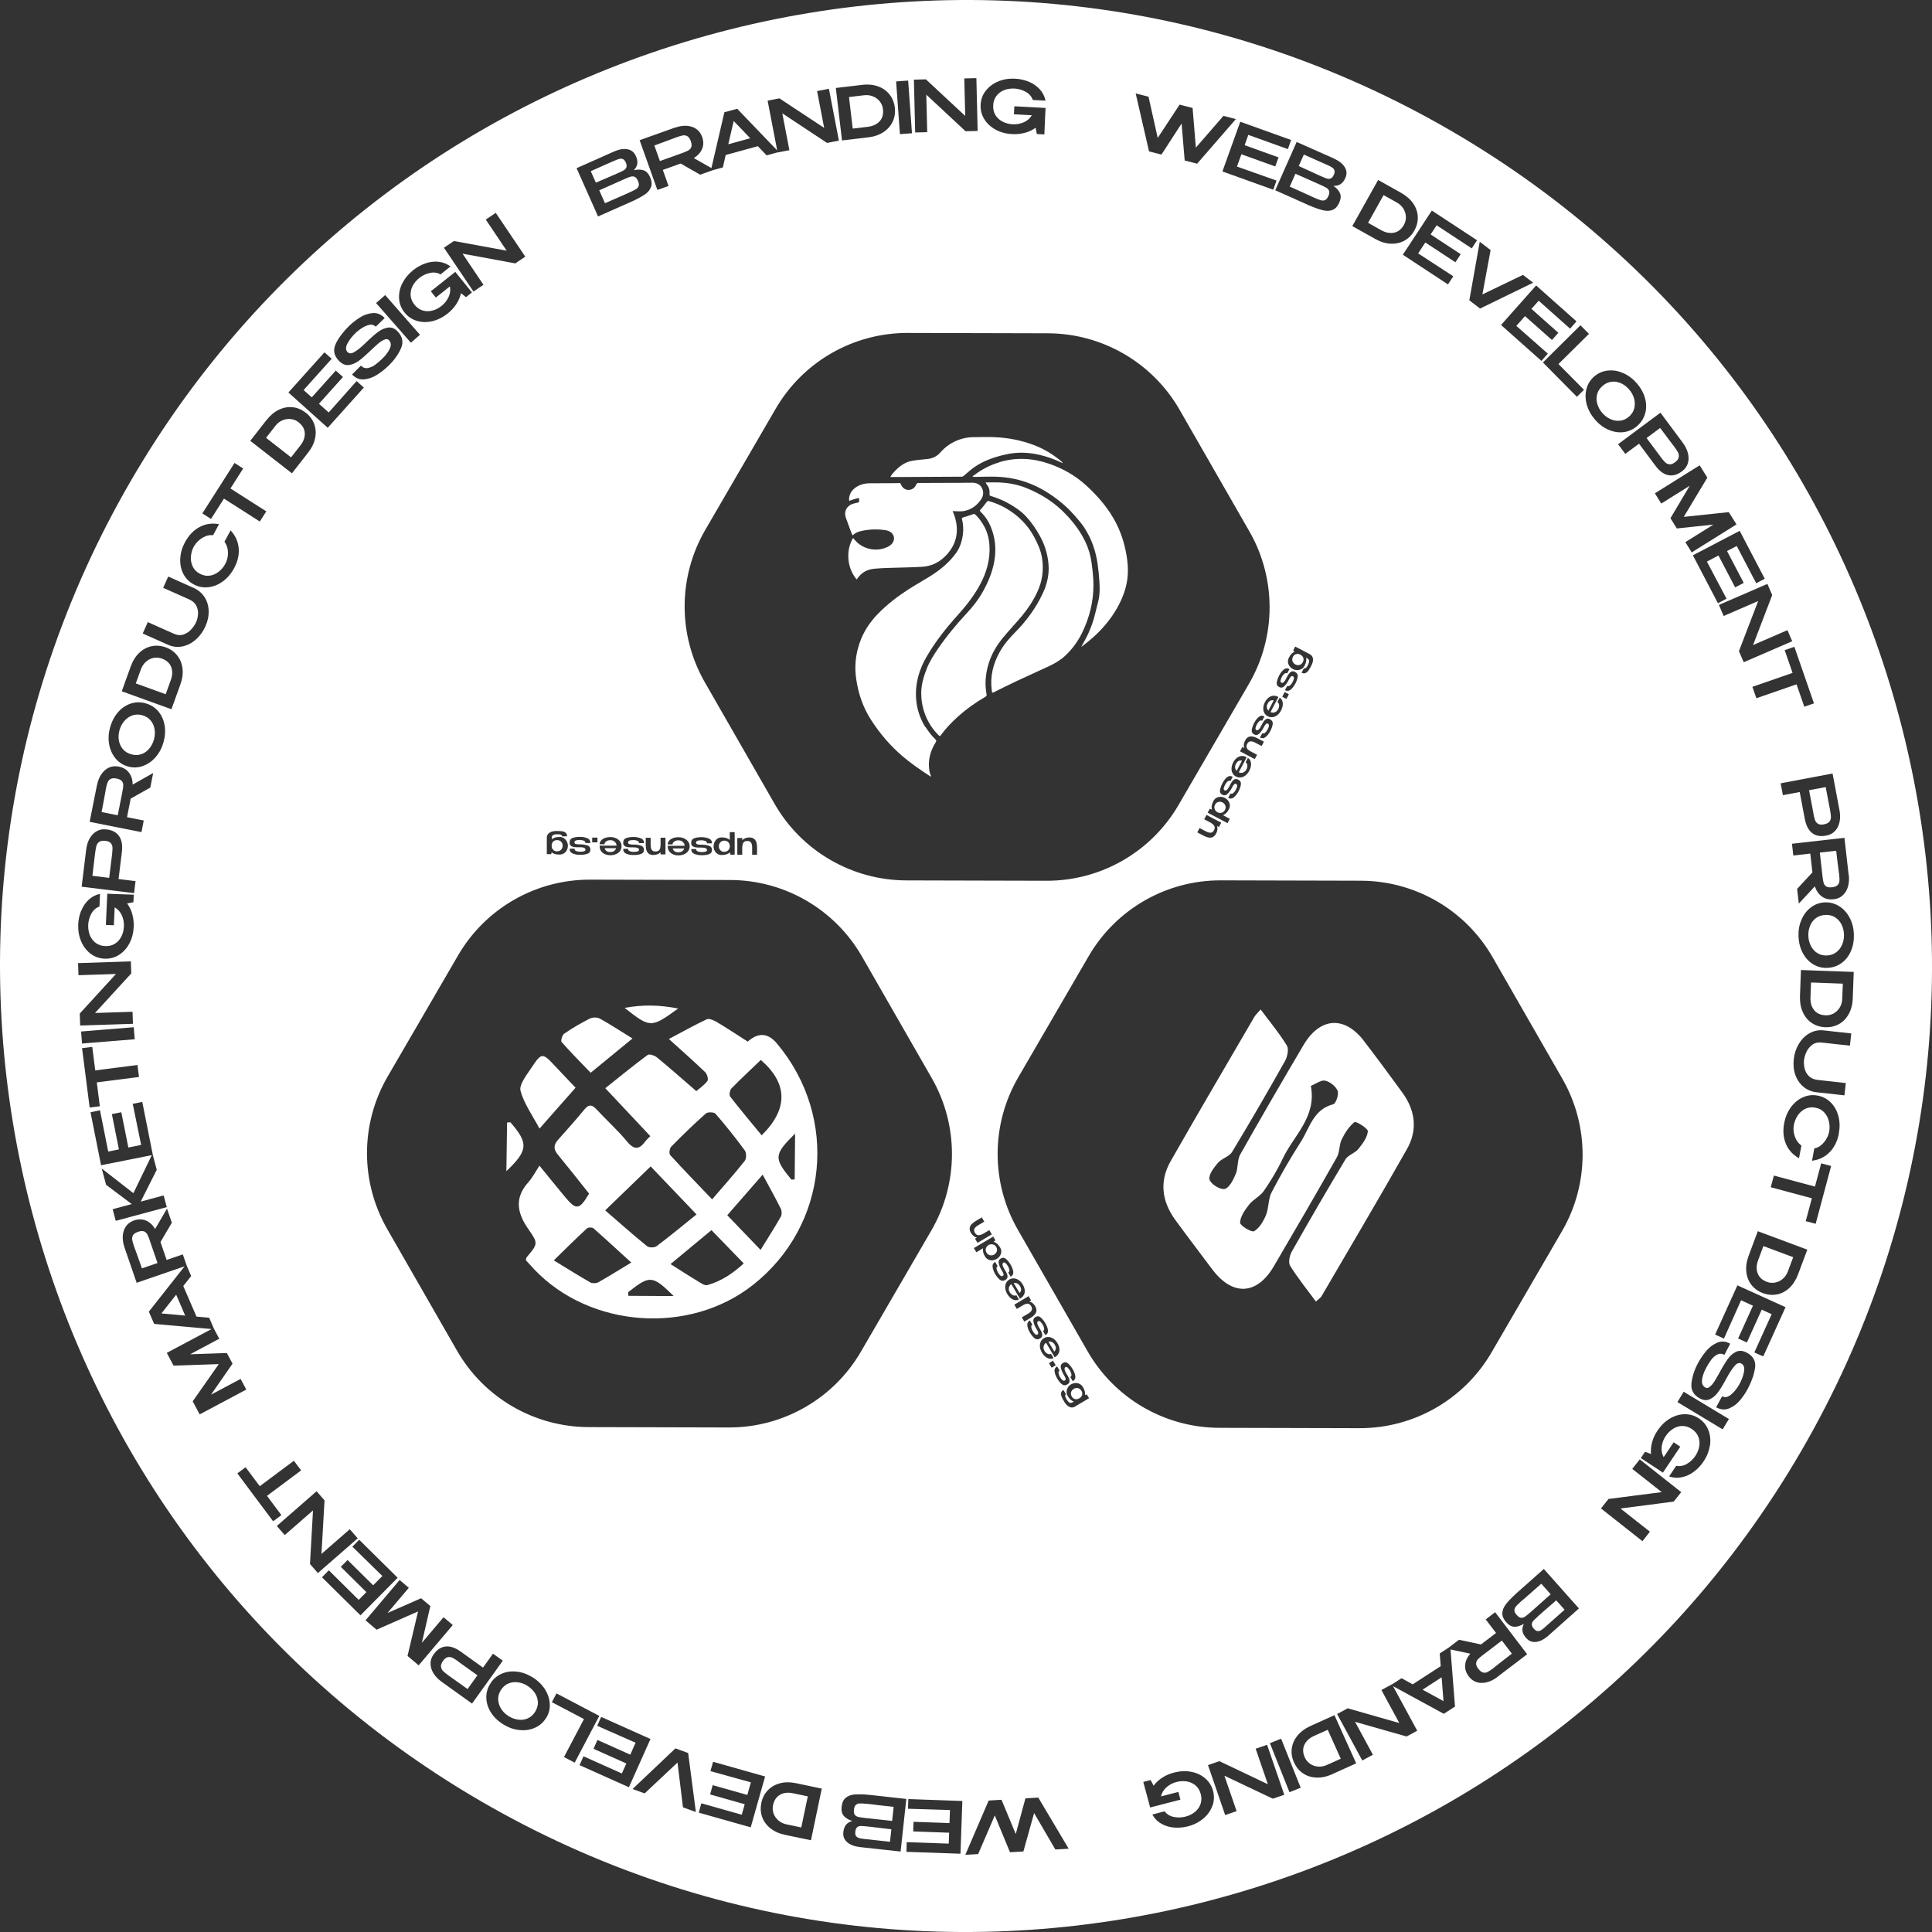 <svg xmlns="http://www.w3.org/2000/svg" id="Layer_2" data-name="Layer 2" viewBox="0 0 378.87 378.87"><rect x="0" y="0" width="378.87" height="378.87" fill="#333333" stroke="none"/><defs><style>      .cls-1 {        fill: #fff;        stroke-width: 0px;      }    </style></defs><g id="Layer_1-2" data-name="Layer 1"><g><path class="cls-1" d="M24.09,146.91c.41.48.96.82,1.65,1.01.71.2,1.37.19,1.97-.02.61-.21,1.13-.58,1.55-1.09.43-.51.74-1.11.93-1.79.18-.66.23-1.31.13-1.97-.1-.66-.35-1.24-.76-1.74-.41-.5-.96-.85-1.66-1.05-.69-.19-1.34-.18-1.96.04-.61.22-1.14.59-1.57,1.1-.43.51-.74,1.1-.93,1.76-.2.7-.24,1.38-.13,2.03.11.66.37,1.22.77,1.71Z"></path><path class="cls-1" d="M119.67,167.09c.32,0,.57-.07.76-.21.19-.14.32-.32.4-.55h-2.26c.06.23.17.41.35.55.18.14.43.21.75.21Z"></path><path class="cls-1" d="M108.32,166.42c.08.16.2.29.35.39.15.1.33.15.52.15.24,0,.45-.05.62-.15.17-.1.3-.23.39-.4.09-.17.14-.36.14-.56,0-.32-.11-.58-.3-.79-.19-.2-.46-.31-.8-.31-.32,0-.58.1-.77.29-.19.19-.29.48-.29.85v.02c0,.18.04.34.12.5Z"></path><path class="cls-1" d="M33.57,130.81c-.29-.77-.91-1.33-1.85-1.67-.53-.19-1.07-.23-1.62-.12-.55.11-1.05.36-1.48.75-.44.39-.76.88-.98,1.46l-1.01,2.79,5.86,2.12,1.01-2.79c.34-.93.36-1.78.07-2.55Z"></path><path class="cls-1" d="M133.75,30.02h.03c.53-.2.93-.37,1.2-.52.27-.15.47-.37.58-.65.11-.28.08-.66-.08-1.14-.18-.5-.4-.83-.67-.99-.27-.16-.56-.22-.87-.17-.31.05-.73.17-1.25.36-.24.08-.44.16-.6.23-1.18.45-2.43.91-3.77,1.39l1.09,3.05,4.36-1.56Z"></path><path class="cls-1" d="M170.18,24.87c.98-.12,1.75-.48,2.31-1.08.56-.61.78-1.41.66-2.4-.07-.56-.27-1.06-.62-1.5-.35-.44-.79-.77-1.34-.99-.54-.22-1.12-.29-1.75-.22l-2.95.35.73,6.19,2.95-.35Z"></path><path class="cls-1" d="M120.05,34.45l1.28-.57c.48-.21.83-.38,1.05-.52.22-.13.38-.32.46-.56.09-.24.05-.55-.12-.93-.16-.36-.35-.58-.57-.67-.22-.09-.47-.1-.73-.03-.27.07-.63.21-1.1.42h-.03s-4.44,1.98-4.44,1.98l1,2.25,3.33-1.43-.13.06Z"></path><polygon class="cls-1" points="143.88 23.73 142.82 28.29 147.12 27.11 143.88 23.73"></polygon><path class="cls-1" d="M122.37,35.16l-4.86,2.16,1.13,2.53c2-.89,3.43-1.52,4.31-1.89l.57-.26c.56-.25.96-.45,1.22-.62.26-.17.43-.38.51-.63.08-.25.03-.59-.16-1.01-.18-.4-.39-.65-.63-.76-.24-.11-.51-.12-.8-.03-.29.08-.72.25-1.27.5h-.01Z"></path><path class="cls-1" d="M152.98,351.95c-.72.4-1.18,1.08-1.39,2.06-.11.55-.08,1.09.11,1.62.19.53.51.99.95,1.37.44.38.97.63,1.58.76l2.9.61,1.28-6.1-2.91-.61c-.97-.2-1.81-.11-2.54.29Z"></path><path class="cls-1" d="M22.9,152.68c-.52-.1-.92-.08-1.2.07-.28.15-.47.37-.59.66-.12.29-.23.71-.34,1.26-.05.25-.09.46-.11.63-.22,1.24-.46,2.56-.74,3.95l3.17.63.9-4.54v-.03c.12-.55.17-.98.18-1.29.01-.31-.08-.59-.26-.83-.19-.24-.53-.41-1.02-.51Z"></path><path class="cls-1" d="M100.09,220.08c-.22.02-.43.03-.65.05-.05,3.18-.1,6.36-.14,9.54,4.31-4.09,4.34-5.5.79-9.59Z"></path><path class="cls-1" d="M103.39,330.56c-.58-.36-1.2-.57-1.86-.66s-1.29,0-1.88.26c-.59.26-1.08.7-1.46,1.32-.37.61-.54,1.25-.49,1.9.05.65.26,1.25.63,1.81.38.56.86,1.01,1.44,1.37.62.38,1.26.6,1.92.68s1.28-.02,1.85-.28,1.05-.7,1.42-1.31c.38-.63.56-1.27.52-1.91-.04-.64-.25-1.24-.62-1.79-.38-.55-.87-1.01-1.47-1.38Z"></path><path class="cls-1" d="M115.82,210.38c2.78-2.28,5.32-4.36,8.21-6.73-2.29-1.41-4.31-2.74-6.42-3.91-.52-.28-1.44-.26-1.98.02-1.72.87-3.39,1.85-4.98,2.94-.39.27-.73,1.41-.51,1.65,1.82,2.07,3.77,4.02,5.69,6.02Z"></path><path class="cls-1" d="M105.8,221.32c2.58-2.92,4.74-5.38,7.07-8.02-1.4-1.48-2.64-2.76-3.86-4.07-2.69-2.88-2.75-2.92-4.94.37-.89,1.34-2.3,3.13-1.99,4.32.67,2.51,2.32,4.76,3.72,7.41Z"></path><path class="cls-1" d="M132.99,197.77c-3.74-.72-6.92-.78-10.5-.12,5.04,3.97,5.18,3.97,10.5.12Z"></path><path class="cls-1" d="M20.67,164.89c-.53-.06-.93,0-1.2.19-.27.19-.46.44-.55.76-.09.31-.17.73-.24,1.26l-.07.54c-.03.24-.08.66-.15,1.25-.07.59-.18,1.55-.34,2.86l3.29.4.57-4.64h0c.06-.54.09-.97.08-1.29-.01-.33-.12-.61-.33-.87-.21-.25-.56-.41-1.06-.47Z"></path><path class="cls-1" d="M29.38,243.27c-.18-.53-.35-.93-.5-1.21-.15-.27-.36-.47-.64-.58s-.66-.09-1.14.07c-.5.17-.84.39-1,.66-.16.27-.22.56-.18.87.05.31.16.73.34,1.26.08.24.16.44.22.6.44,1.18.88,2.44,1.35,3.79l3.06-1.05-1.51-4.38v-.03Z"></path><path class="cls-1" d="M89.82,325.78c-.43-.31-.79-.54-1.09-.68-.29-.15-.6-.19-.92-.12-.32.06-.63.3-.92.71-.31.43-.45.81-.41,1.15s.17.61.4.85c.23.23.56.5.99.81l.44.32c.2.14.54.38,1.03.73.49.35,1.27.9,2.35,1.68l1.93-2.7-3.8-2.72h-.01Z"></path><polygon class="cls-1" points="31.65 257.57 36.31 257.99 34.55 253.89 31.65 257.57"></polygon><path class="cls-1" d="M133.02,167.13c.32,0,.57-.07.76-.2s.32-.32.4-.55h-2.26c.06.23.17.41.35.55.18.14.43.21.75.21Z"></path><path class="cls-1" d="M257.86,34.02l1.28.57c.48.21.84.36,1.09.43.25.08.49.06.73-.03.24-.09.44-.33.61-.72.16-.36.2-.65.11-.88-.08-.23-.24-.41-.47-.56-.23-.15-.58-.33-1.05-.54h-.03s-4.44-1.98-4.44-1.98l-1,2.25,3.3,1.51-.13-.06Z"></path><path class="cls-1" d="M257.19,38.53l.58.26c.55.25.98.41,1.28.49.3.08.57.06.81-.05.24-.11.46-.38.64-.79.18-.4.23-.73.14-.98-.08-.25-.25-.46-.51-.62-.26-.16-.67-.37-1.22-.61h-.01s-4.86-2.16-4.86-2.16l-1.12,2.53c2,.88,3.43,1.53,4.29,1.93Z"></path><path class="cls-1" d="M273.38,45.63c.81-.16,1.45-.68,1.94-1.55.27-.49.4-1.02.38-1.58-.02-.56-.19-1.09-.5-1.59-.31-.5-.74-.9-1.29-1.2l-2.59-1.45-3.04,5.44,2.59,1.45c.86.48,1.7.64,2.51.48Z"></path><path class="cls-1" d="M254.98,128.36h-.02c-.15-.09-.32-.13-.5-.13-.18,0-.35.04-.51.13-.16.09-.29.22-.38.39-.11.21-.16.42-.16.62,0,.2.07.38.18.54.11.16.25.29.43.39.29.14.56.18.83.1.27-.07.48-.26.64-.56.15-.28.18-.55.1-.82-.08-.26-.29-.48-.62-.65Z"></path><path class="cls-1" d="M141.43,166.89c.17.11.37.16.62.16.21,0,.39-.05.55-.15s.29-.24.38-.4.14-.34.14-.53h0c0-.21-.04-.4-.13-.57-.09-.17-.21-.31-.37-.4-.16-.1-.35-.15-.55-.15-.24,0-.44.05-.6.16-.17.11-.29.24-.38.41-.08.17-.13.33-.13.5,0,.2.05.38.12.55.08.17.2.31.37.42Z"></path><path class="cls-1" d="M240.21,158.85c.11-.21.16-.41.14-.61-.02-.2-.08-.37-.19-.52-.11-.15-.24-.27-.38-.35-.18-.09-.36-.14-.55-.15-.19-.01-.37.03-.54.13-.17.1-.32.25-.43.47-.1.18-.14.37-.12.56.02.19.08.36.18.52s.24.28.4.37h0c.18.1.37.15.56.15.19,0,.37-.05.53-.14.16-.1.29-.24.39-.42Z"></path><path class="cls-1" d="M359.87,179.88c-.54-.33-1.16-.49-1.88-.46-.74.03-1.36.23-1.88.62-.51.39-.9.89-1.15,1.51-.25.62-.37,1.28-.34,1.99.03.68.18,1.32.48,1.92.29.6.71,1.07,1.25,1.42.54.35,1.17.52,1.9.49.72-.03,1.34-.24,1.85-.63.52-.4.91-.91,1.16-1.53.26-.62.37-1.27.35-1.95-.03-.73-.19-1.39-.49-1.98-.3-.59-.72-1.05-1.26-1.39Z"></path><path class="cls-1" d="M357.39,171.82c.06.56.14.99.22,1.29.08.3.25.54.5.71.25.17.62.23,1.13.18.53-.06.9-.2,1.12-.43.22-.23.34-.5.36-.81.02-.31,0-.75-.06-1.3-.03-.25-.06-.46-.09-.64-.17-1.25-.33-2.58-.49-3.99l-3.21.36.52,4.6v.03Z"></path><path class="cls-1" d="M325.7,89.67c.32.43.59.75.83.98.23.23.51.36.84.4.32.04.69-.09,1.09-.39.43-.32.67-.64.74-.97.06-.33.02-.64-.12-.93s-.38-.65-.7-1.08l-.33-.44c-.14-.2-.4-.53-.76-1.01s-.94-1.25-1.73-2.31l-2.66,1.98,2.79,3.75h0Z"></path><path class="cls-1" d="M355.62,159.58c.1.52.2.94.31,1.24s.3.55.58.72c.27.18.66.22,1.16.12.52-.1.88-.28,1.09-.54.2-.27.3-.56.29-.89,0-.33-.06-.75-.15-1.27l-.1-.54c-.04-.24-.12-.65-.24-1.24-.12-.59-.3-1.53-.54-2.83l-3.26.61.87,4.6h0Z"></path><path class="cls-1" d="M242.91,149.22c-.2.09-.38.28-.53.57-.15.28-.2.53-.17.76s.14.44.3.62l1.05-2c-.23-.06-.45-.04-.65.05Z"></path><path class="cls-1" d="M206.28,263.17c-.21-.09-.44-.11-.68-.06l1.15,1.94c.17-.17.27-.36.3-.58.03-.22-.04-.47-.2-.75-.16-.27-.35-.45-.56-.54Z"></path><path class="cls-1" d="M174.9,93.07c-.1.12-.18.27-.28.4.02.03.03.05.05.08.13,0,.26,0,.39,0,4.5-.03,9-.05,13.5-.07.21,0,.34-.08.49-.21.64-.55,1.27-1.13,1.96-1.62,1.91-1.34,4.07-2.06,6.32-2.55,3.43-.75,6.69-.12,9.87,1.18.41.17.81.37,1.21.56-.06-.15-.15-.26-.26-.35-1.62-1.37-3.42-2.46-5.4-3.21-2.48-.94-5.07-1.44-7.72-1.55-1.39-.06-2.79-.01-4.19,0-.94,0-1.87.18-2.75.49-1.46.52-2.7,1.38-3.72,2.54-.64.73-1.46,1.13-2.42,1.24-.58.07-1.16.11-1.74.18-.86.1-1.72.18-2.53.55-1.14.53-2,1.38-2.79,2.32Z"></path><path class="cls-1" d="M195.96,90.66c-1.82.55-3.47,1.4-4.97,2.56-.08.06-.19.1-.28.14.03.04.06.09.09.13.12.01.24.03.35.03.96-.01,1.93-.03,2.89-.05,2.76-.05,5.43.35,8.01,1.39,2.47,1,4.64,2.44,6.63,4.17.74.64,1.42,1.35,2.07,2.08.68.77,1.35,1.55,1.91,2.4,1.4,2.14,2.21,4.52,2.58,7.04.17,1.18.29,2.37.36,3.56.07,1.15.09,2.32-.15,3.46-.18.88-.46,1.74-.65,2.62-.32,1.42-.81,2.78-1.41,4.1-.4.87-.9,1.7-1.35,2.55.09-.05.2-.11.29-.19,1.37-1.05,2.69-2.17,3.84-3.45,1.42-1.57,2.64-3.3,3.55-5.22.78-1.64,1.3-3.36,1.43-5.18.1-1.36-.03-2.7-.26-4.04-.5-2.91-1.51-5.62-3.14-8.1-1.37-2.09-3.04-3.92-4.89-5.59-2.08-1.87-4.49-3.22-7.13-4.13-3.22-1.11-6.48-1.3-9.77-.3Z"></path><path class="cls-1" d="M199.47,251.68c-.21-.09-.44-.11-.68-.06l1.15,1.94c.17-.17.27-.36.3-.58.03-.22-.04-.47-.21-.75-.16-.27-.35-.45-.56-.54Z"></path><path class="cls-1" d="M249.13,137.4c-.2.09-.38.28-.53.57-.15.28-.2.53-.17.77.03.23.13.44.3.61l1.05-2c-.23-.06-.45-.04-.65.05Z"></path><path class="cls-1" d="M194.92,244.12c-.17-.09-.35-.12-.54-.12-.19,0-.36.06-.52.15h0c-.18.11-.32.24-.42.41-.1.16-.15.34-.15.53,0,.19.05.37.16.55.12.2.27.35.45.43.18.09.36.13.54.11.19-.01.35-.06.5-.14.17-.1.3-.23.41-.39.11-.16.17-.33.17-.53,0-.2-.05-.4-.18-.62-.11-.18-.24-.31-.41-.4Z"></path><path class="cls-1" d="M181.48,142.62c-1.07-1.72-1.69-3.6-1.83-5.62-.21-2.97.59-5.71,2.08-8.26,1.71-2.95,3.82-5.6,6.1-8.13,1.67-1.86,3.21-3.82,4.39-6.03,1.26-2.36,1.97-4.86,1.82-7.56-.09-1.56-.5-3.01-1.35-4.33-.42-.66-.88-1.28-1.47-1.81-.11-.1-.2-.11-.35-.06-.66.23-1.33.46-2.01.65-.22.06-.26.15-.21.35.24.96.3,1.94.18,2.92-.16,1.36-.57,2.65-1.39,3.77-1.37,1.88-3.15,3.31-5.1,4.53-1.37.85-2.79,1.64-4.15,2.51-2.17,1.4-4.21,2.96-6.01,4.81-1.62,1.66-2.87,3.55-3.62,5.76-.78,2.27-1.01,4.57-.67,6.95.42,2.96,1.36,5.71,3,8.22,1.69,2.6,3.68,4.92,6.02,6.94,1.7,1.47,3.56,2.73,5.44,3.96.07.05.15.08.25.13-.13-.43-.29-.79-.35-1.18-.31-2.01.16-3.86,1.24-5.57.17-.26.13-.41-.07-.6-.75-.71-1.36-1.53-1.91-2.4Z"></path><path class="cls-1" d="M174.41,107.06c-2.21,1.3-5.15.78-6.79-1.18-.09-.11-.2-.22-.34-.38-.7,1.21-.97,2.47-.92,3.8.06,1.6.59,3.05,1.62,4.33.07-.07.11-.11.14-.15.79-1.21,1.94-1.82,3.34-1.95,1.16-.11,2.33-.14,3.49-.18,1.96-.07,3.92-.08,5.88-.2,1.72-.1,3.24-.8,4.46-2,2.28-2.24,2.88-4.92,1.9-7.96-.1-.32-.24-.62-.38-.97.13.01.21.02.29.02.59,0,1.19.08,1.77,0,1.44-.21,2.57-.98,3.42-2.16.44-.61.65-1.28.42-2.02-.26-.87-.98-1.38-1.97-1.4-.73-.01-1.47.02-2.2.02-2.83.01-5.66.02-8.49.03-.18,0-.24.07-.32.23-.16.29-.32.61-.58.8-.94.68-2.11.29-2.49-.8-.07-.18-.16-.22-.33-.21-.22.02-.44.02-.66.02-1.67,0-3.34.02-5.01.02-1.05,0-2.04.23-2.9.85-.77.56-1.23,1.31-1.26,2.28,0,.11.03.23.04.32.49-.16.93-.34,1.39-.46.57-.15.58-.11.55.49-.01.21-.08.29-.29.32-.32.05-.64.14-.95.23-1.2.37-1.79,1.53-1.38,2.7.31.88.64,1.76.97,2.64.1.28.22.55.34.83.08-.04.12-.04.14-.07.57-.54,1.29-.72,2.02-.86,1.45-.27,2.92-.29,4.38-.06.55.09,1.03.32,1.36.79.51.73.21,1.76-.65,2.27Z"></path><path class="cls-1" d="M196.78,124.95c1.16-1.41,2.42-2.74,3.6-4.14,1.21-1.44,2.23-3.01,3.03-4.71,1.01-2.14,1.3-4.37.93-6.69-.23-1.48-.85-2.83-1.55-4.13-1.27-2.36-3.11-4.18-5.41-5.55-1.06-.63-2.2-1.09-3.38-1.45-.25-.08-.4,0-.55.21-.28.4-.6.78-.91,1.17-.13.16-.37.32-.36.47,0,.17.23.34.38.49.73.75,1.28,1.62,1.69,2.58.93,2.18,1.14,4.45.75,6.78-.37,2.18-1.21,4.18-2.29,6.1-.86,1.53-1.94,2.91-3.14,4.19-2.06,2.21-3.99,4.54-5.69,7.04-.84,1.23-1.62,2.49-2.17,3.88-.62,1.57-1.04,3.17-1.05,4.59-.01,1.14.1,1.99.3,2.83.5,2.12,1.5,3.95,3.03,5.5.3.3.33.31.58-.03.94-1.29,2.05-2.43,3.23-3.5,1.67-1.51,3.49-2.81,5.44-3.94.21-.12.27-.25.23-.49-.07-.35-.12-.71-.15-1.07-.17-1.71.07-3.37.57-5,.58-1.91,1.62-3.59,2.87-5.12Z"></path><path class="cls-1" d="M214.43,114.79c0-1.51-.18-3-.38-4.49-.19-1.42-.6-2.78-1.22-4.07-.92-1.94-2.18-3.62-3.64-5.19-2.27-2.44-5-4.19-8.09-5.4-1.61-.63-3.29-.94-5.02-1.03-.91-.04-1.82,0-2.73,0-.01.03-.03.06-.04.09.05.08.11.15.16.23.11.17.23.33.33.51.26.46.28.96.25,1.47,0,.15-.01.27.18.33,1.32.4,2.6.92,3.8,1.62,1.16.67,2.26,1.42,3.18,2.41,1.08,1.16,1.95,2.46,2.72,3.84.97,1.74,1.53,3.6,1.69,5.58.16,2.04-.31,3.96-1.18,5.78-1.34,2.81-3.15,5.29-5.34,7.5-1.18,1.19-2.26,2.45-3.08,3.93-1.29,2.34-1.89,4.82-1.53,7.5.07.49.11.52.55.28.02,0,.03-.02.05-.03,1.45-.71,2.89-1.45,4.36-2.13,2.08-.98,4.18-1.9,6.26-2.88,1.14-.54,2.23-1.16,3.17-2.04,1.43-1.35,2.56-2.9,3.4-4.66,1.38-2.89,2.14-5.92,2.15-9.13Z"></path><path class="cls-1" d="M59.77,84.95c-.04-.82-.45-1.54-1.24-2.16-.44-.35-.94-.55-1.5-.61-.56-.06-1.11.02-1.65.25-.54.23-1,.59-1.38,1.09l-1.83,2.34,4.91,3.83,1.83-2.34c.61-.78.89-1.58.86-2.4Z"></path><path class="cls-1" d="M171.33,358.31l-1.39-.15c-.52-.06-.91-.08-1.17-.08-.26,0-.48.09-.68.25-.2.16-.32.45-.36.87-.04.39,0,.68.16.87.15.19.35.32.62.39.26.07.65.13,1.16.19h.03s4.83.53,4.83.53l.27-2.45-3.6-.43h.14Z"></path><path class="cls-1" d="M298.71,313.66l-.47.42c-.45.4-.78.72-.97.96-.2.24-.29.49-.29.76,0,.27.15.57.46.91.29.33.57.51.83.54s.52-.04.78-.21c.25-.17.61-.46,1.06-.86h.01s3.97-3.54,3.97-3.54l-1.84-2.07c-1.63,1.45-2.81,2.49-3.53,3.11Z"></path><path class="cls-1" d="M146.63,204.26c-2.09-1.33-4.05-2.64-6.07-3.84-.58-.34-1.49-.75-1.97-.53-2.43,1.13-4.77,2.46-7.42,3.86,2.62,2.37,4.92,4.39,7.12,6.51.38.36.67,1.39.44,1.71-.59.81-1.49,1.4-2.18,2-2.71-2.34-5.18-4.52-7.72-6.61-.46-.38-1.51-.73-1.83-.48-2.79,2.07-5.48,4.27-8.3,6.52,3.15,3.35,5.97,6.35,8.83,9.4-.45.47-.73.69-.93.97-1.19,1.65-2.21,1.81-3.64.08-1.82-2.21-3.97-4.14-5.92-6.24-.85-.91-1.49-1.19-2.41-.07-1.69,2.05-3.45,4.03-5.22,6.01-.87.97-.87,1.83-.04,2.84,2.09,2.54,4.12,5.13,6.15,7.68-1.91,3.22-2.5,3.31-4.71.66-1.65-1.97-3.25-3.98-5.02-6.14-.76,1.15-1.35,2.32-2.19,3.26-2.8,3.13-2.15,6.1.05,9.24,1.94,2.76,1.83,2.84-.38,5.48-.08.09-.07.26-.14.57.5.55,1.06,1.18,1.64,1.79,10.96,11.51,30.41,12.89,42.89,3.05,14.79-11.66,16.89-32.82,4.7-47.35q-2.63-3.14-5.75-.35ZM131.6,224.89c2.21-2.25,4.47-4.45,6.83-6.54.36-.32,1.59-.28,1.88.05,2.02,2.33,3.94,4.74,5.76,7.22.33.45.31,1.6-.03,2.04-1.95,2.46-4.05,4.81-6.39,7.54-2.95-3.09-5.64-5.85-8.23-8.7-.25-.27-.12-1.29.19-1.61ZM127.6,228.74c3.04,3.18,5.89,6.16,8.99,9.41-2.7,2.18-5.22,4.27-7.83,6.23-.41.31-1.48.32-1.87,0-2.71-2.2-5.31-4.51-8.21-7.02,3.08-2.98,5.92-5.73,8.92-8.63ZM115.72,251.46c-2.28-1.3-4.5-2.7-7.12-4.3,2.4-2.34,4.41-4.34,6.49-6.26.24-.23,1.03-.24,1.28-.03,2.46,2.16,4.87,4.39,7.42,6.72-2.32,1.4-4.37,2.7-6.48,3.88-.41.23-1.18.23-1.6,0ZM123.22,254.11c-.02-.23-.03-.46-.05-.7,4.29-3.37,4.75-3.36,8.95.75-2.97-.02-5.93-.03-8.9-.05ZM138.74,252.01c-.58.16-1.44-.49-2.1-.89-1.65-.98-3.25-2.04-5.15-3.23,2.8-2.32,5.27-4.37,8.03-6.66,2.04,2.11,4.06,4.18,6.33,6.53-2.14,1.97-4.42,3.49-7.11,4.24ZM153.11,238.61c-1.18,2.08-2.48,4.1-3.96,6.5-2.41-2.51-4.38-4.56-6.53-6.8,2.26-2.59,4.47-5.12,6.94-7.96,1.29,2.4,2.47,4.5,3.55,6.66.22.44.24,1.19,0,1.6ZM155.84,231.28c-.21.02-.42.03-.64.05-3.48-4.23-3.47-4.87.72-9.03-.03,2.99-.05,5.99-.08,8.98ZM149.37,222.64c-2.08-2.53-4.19-5.02-6.18-7.6-.24-.3-.07-1.27.25-1.6,1.84-1.89,3.78-3.68,5.76-5.58,5.34,4.63,5.38,9.63.17,14.78Z"></path><path class="cls-1" d="M257.67,340.43c-.9.41-1.53.98-1.88,1.73-.35.75-.32,1.58.09,2.49.23.51.58.92,1.04,1.24.47.32.99.5,1.57.54.58.05,1.16-.06,1.73-.32l2.71-1.22-2.56-5.68-2.71,1.22Z"></path><path class="cls-1" d="M290.81,324.54c-.45.34-.77.62-.99.85-.21.23-.33.49-.35.8-.02.3.12.66.43,1.06.32.42.64.67.94.74.31.07.6.04.88-.11.28-.14.64-.38,1.09-.72.2-.15.37-.29.5-.4.99-.79,2.04-1.61,3.17-2.47l-1.96-2.57-3.69,2.81-.02.02Z"></path><path class="cls-1" d="M267.5,204.16c-3.86-5.03-8.65-4.7-11.91.83-4.18,7.1-8.34,14.23-12.38,21.41-.61,1.09-.38,2.64-.88,3.83-.48,1.14-1.27,2.74-2.17,2.93-.89.19-2.74-.97-2.97-1.86-.24-.89.84-2.31,1.64-3.25.75-.88,2.23-1.22,2.79-2.16,3.55-5.86,6.98-11.79,10.34-17.76.49-.87.83-2.38.4-3.09-1.47-2.42-3.31-4.62-5.15-7.08-.66.77-1.01,1.08-1.23,1.46-5.49,9.43-11.03,18.84-16.43,28.32-2.22,3.92-1.71,7.84.9,11.45,2.38,3.28,4.86,6.49,7.28,9.74,3.95,5.27,8.75,5.06,12.06-.59,4.17-7.11,8.32-14.23,12.38-21.41.57-1.01.42-2.42.94-3.48.62-1.27,1.44-2.56,2.51-3.4.29-.22,2.67,1.24,2.62,1.8-.11,1.22-1.04,2.46-1.88,3.49-.67.82-2,1.16-2.52,2.03-3.59,5.97-7.08,12-10.51,18.06-.44.78-.72,2.16-.33,2.79,1.5,2.41,3.3,4.64,5.05,7.01.61-.56.93-.74,1.09-1.01,5.62-9.63,11.3-19.21,16.79-28.92,2.14-3.78,1.59-7.63-.98-11.12-2.46-3.36-4.93-6.73-7.47-10.03ZM261.45,216.55c-3.9.99-4.61,4.62-6.34,7.34-2.06,3.23-3.99,6.54-5.75,9.94-.68,1.31-.52,3.03-1.09,4.43-.5,1.21-1.29,2.58-2.34,3.18-.5.28-2.77-1.11-2.75-1.68.06-1.21.95-2.49,1.77-3.53.8-1.02,2.15-1.62,2.88-2.67,1.38-2,2.66-4.1,3.69-6.3,2.14-4.58,6.71-8.17,5.54-14.32,1.02-.41,2.03-1.2,2.81-1.02.95.22,2.09,1.11,2.44,1.99.28.7-.34,2.51-.86,2.64Z"></path><polygon class="cls-1" points="278.96 331.35 283.07 333.59 282.71 328.92 278.96 331.35"></polygon><path class="cls-1" d="M317.66,82.51c.64-.06,1.24-.33,1.79-.81.54-.47.89-1.02,1.04-1.66.15-.63.13-1.27-.05-1.92-.19-.65-.51-1.22-.96-1.74-.48-.55-1.02-.96-1.62-1.23-.61-.27-1.22-.37-1.85-.29-.63.08-1.21.35-1.75.82-.56.48-.91,1.04-1.07,1.66-.16.62-.14,1.26.05,1.89.19.64.52,1.23.98,1.76.45.51.97.91,1.58,1.19.6.28,1.22.39,1.87.32Z"></path><path class="cls-1" d="M344.68,249.7c.28.77.89,1.33,1.83,1.68.52.2,1.06.24,1.62.13s1.05-.35,1.49-.74c.44-.38.77-.87.99-1.45l1.04-2.78-5.84-2.18-1.04,2.78c-.35.93-.38,1.78-.09,2.55Z"></path><path class="cls-1" d="M169.96,353.74c-.6-.07-1.06-.09-1.37-.08s-.56.11-.76.29c-.2.18-.32.5-.37.95-.05.44,0,.76.16.97.15.21.38.36.68.43.3.07.75.14,1.35.21h.01s5.29.58,5.29.58l.3-2.76c-2.17-.24-3.73-.41-4.67-.54l-.63-.07Z"></path><path class="cls-1" d="M284.58,25.66C194.13-26.88,78.21,3.84,25.66,94.29-26.88,184.75,3.84,300.67,94.29,353.21c90.45,52.55,206.37,21.82,258.92-68.63,52.55-90.45,21.82-206.37-68.63-258.92ZM363.55,183.2c.04,1.21-.15,2.32-.58,3.31-.43.99-1.05,1.78-1.86,2.36-.81.58-1.73.89-2.77.93-1.03.04-1.96-.2-2.8-.72-.84-.52-1.52-1.26-2.02-2.21s-.78-2.04-.83-3.25c-.04-1.18.15-2.27.59-3.27.43-1.01,1.05-1.81,1.86-2.42.8-.61,1.71-.93,2.73-.97,1.03-.04,1.96.22,2.82.76s1.53,1.3,2.04,2.27c.51.97.78,2.04.82,3.21ZM362.55,171.57c.1.86.04,1.64-.17,2.34-.21.7-.56,1.26-1.03,1.68-.47.43-1.05.68-1.73.75h-.06c-.88.11-1.64-.07-2.27-.52-.63-.45-1.1-1.12-1.4-2l-3.14,3.38-.33-2.89,3-3.23-.42-3.69-3.33.38-.26-2.31,10.29-1.16.82,7.27ZM360.73,158.89c.16.85.16,1.63,0,2.34-.16.71-.46,1.29-.9,1.75-.44.46-1,.75-1.67.88h-.06c-1.12.22-2.04.05-2.75-.51-.71-.56-1.19-1.49-1.43-2.78l-.99-5.25-3.3.62-.44-2.33,10.18-1.92,1.36,7.2ZM355.73,137.93l-1.9.66-1.52-4.39-7.88,2.73-.78-2.24,7.88-2.73-1.55-4.46h.04s0-.01,0-.01l1.86-.65,3.84,11.08ZM347.54,116.68l-3.76,9.82,6.74-2.92.94,2.17-9.51,4.12-.94-2.17,3.77-9.83-6.76,2.93-.94-2.17,9.51-4.12.94,2.17ZM346.08,113.49l-1.68.89-3.82-7.31-1.9.99,3.27,6.25-1.68.88-3.27-6.25-2.27,1.19,3.85,7.28-1.69.88-4.91-9.39,9.18-4.8,4.91,9.39ZM334.8,93.69l-4.61,7.67,8.83-.93,1.51,2.41-8.78,5.49-1.25-2.01,5.5-3.44-7.17.75-1.25-2.01,3.78-6.36-5.58,3.49-1.25-2.01,8.78-5.49,1.51,2.42ZM329.99,86.81c.52.7.86,1.4,1.03,2.11.17.71.15,1.37-.04,1.97s-.57,1.11-1.11,1.52l-.05.03c-.91.68-1.81.92-2.7.73-.89-.19-1.72-.81-2.51-1.87l-3.19-4.29-2.7,2-1.41-1.9,8.31-6.18,4.37,5.88ZM309.15,63.02l-1.25,1.43-6.16-5.48-1.42,1.6,5.28,4.69-1.26,1.41-5.28-4.68-1.7,1.92,6.18,5.44-1.26,1.42-7.92-7.04,6.88-7.75,7.92,7.04ZM292.31,49.05l-1.61,8.69,7.96-3.83,2,1.53-10.41,5.07-2.11-1.62,2.04-11.48,2.13,1.63ZM289.66,47.11l-1.04,1.6-6.89-4.53-1.18,1.79,5.9,3.88-1.04,1.58-5.9-3.88-1.41,2.14,6.9,4.49-1.05,1.59-8.85-5.82,5.69-8.66,8.86,5.82ZM270.27,35.3l4.48,2.51c1.03.58,1.83,1.28,2.39,2.1.56.82.86,1.7.89,2.62.03.92-.19,1.82-.68,2.69-.48.86-1.12,1.51-1.92,1.96-.8.45-1.7.65-2.7.61-1-.04-2.01-.35-3.04-.93l-4.5-2.52,5.06-9.04ZM261.62,31.11c.99.45,1.68,1,2.09,1.67.41.66.45,1.36.13,2.09l-.02.05c-.25.55-.56.96-.95,1.2-.39.25-.85.35-1.38.32.65.46,1.08.95,1.29,1.47.21.52.17,1.1-.12,1.76l-.02.05c-.33.74-.76,1.22-1.31,1.44-.54.22-1.16.25-1.86.08-.7-.16-1.58-.47-2.65-.92h-.03s-.6-.28-.6-.28l-6.11-2.73,4.2-9.47,7.33,3.25ZM256.4,129.11l-.27-.14c.12.45.02.98-.31,1.6-.14.27-.34.48-.59.62-.25.14-.52.21-.82.22-.29,0-.56-.06-.82-.18h-.02s-.02-.02-.02-.02c-.29-.16-.52-.36-.69-.6-.17-.24-.27-.51-.29-.79-.02-.29.04-.57.19-.84.31-.64.69-1.03,1.12-1.17l-.28-.27.4-.75,2.89,1.52c.27.16.45.37.53.63.08.26.08.54.02.82-.06.28-.16.55-.3.8-.2.38-.38.68-.53.91-.15.22-.34.39-.58.51-.23.11-.5.09-.79-.06l.46-.87c.24.12.49-.06.75-.56l.11-.23c.1-.19.15-.39.16-.61.01-.22-.11-.39-.35-.52ZM244.46,146.54c.05.19.15.35.31.48.15.13.35.26.58.38l1.16.61-.45.85-2.89-1.52.45-.85.38.2c-.17-.45-.11-.96.2-1.53.21-.4.51-.65.91-.73.39-.08.91.05,1.56.39l1.19.63-.45.85-1.18-.62c-.23-.12-.43-.21-.62-.26-.19-.05-.37-.05-.56,0-.18.06-.34.21-.47.46-.13.25-.17.47-.12.66ZM238.45,163.52c-.21.4-.52.65-.91.73-.39.08-.91-.05-1.56-.39l-1.19-.63.45-.85,1.18.62c.23.12.43.21.62.26.19.05.37.05.56,0,.18-.06.34-.21.47-.46.19-.35.19-.65.02-.89-.17-.24-.43-.45-.79-.64l-1.15-.61.45-.85,2.89,1.52-.45.85-.38-.2c.17.45.1.96-.2,1.53ZM236.83,159.36l.39-.74.45.14c-.15-.49-.05-1.05.28-1.67.14-.27.34-.48.58-.62.24-.14.52-.21.81-.21.3,0,.59.08.88.23h.02s.02.02.02.02c.25.14.46.33.62.56.16.23.26.49.29.78s-.03.57-.18.85c-.32.61-.71.99-1.17,1.16l1.35.71-.45.85-3.9-2.06ZM240.85,156.45l.46-.85c.18.1.37.07.55-.09.18-.16.35-.36.48-.62.18-.34.27-.6.28-.77,0-.18-.06-.3-.21-.38-.15-.08-.29-.05-.41.09-.12.14-.25.33-.38.58l-.07.13c-.26.49-.55.88-.85,1.17-.3.28-.63.33-.99.14-.38-.2-.54-.52-.46-.94.08-.43.24-.88.49-1.36.24-.46.53-.83.87-1.12.34-.29.71-.32,1.13-.1l-.46.84c-.2-.11-.4-.07-.59.11-.18.18-.32.37-.42.55-.14.26-.23.5-.28.71s0,.37.15.45c.28.15.58-.1.91-.73l.22-.43c.14-.26.28-.48.41-.66.14-.18.3-.3.49-.37.19-.07.4-.04.63.08.42.22.6.54.54.96-.06.42-.21.86-.46,1.34-.24.46-.54.84-.89,1.15-.35.31-.73.35-1.15.13ZM243.34,152.45c-.33.05-.65,0-.96-.17-.31-.16-.54-.39-.69-.69-.15-.3-.21-.63-.18-.99.03-.36.14-.73.32-1.09.2-.37.43-.66.71-.88.27-.21.57-.33.88-.37.31-.04.63.03.94.19h.03s.08.06.08.06l-1.55,2.95c.18.08.36.11.54.1.19,0,.37-.07.54-.18.17-.11.32-.28.44-.51.1-.19.16-.38.17-.57.02-.19,0-.36-.07-.5-.06-.15-.15-.25-.27-.31l.44-.84c.22.11.38.29.49.54.11.25.15.54.12.89-.03.35-.15.71-.35,1.1-.18.35-.42.64-.71.87-.29.23-.59.36-.93.41ZM247.08,144.63l.46-.85c.18.1.37.07.55-.09.18-.16.35-.36.48-.62.18-.34.27-.6.28-.78,0-.18-.06-.3-.21-.38-.15-.08-.29-.05-.41.09-.12.14-.25.33-.38.58l-.07.13c-.26.49-.55.88-.85,1.17-.3.28-.63.33-.99.14-.38-.2-.53-.52-.46-.94.08-.43.24-.88.49-1.36.24-.46.53-.83.87-1.12.34-.29.71-.32,1.13-.1l-.46.84c-.21-.11-.4-.07-.59.11-.18.18-.32.37-.42.55-.14.26-.23.5-.28.71-.05.22,0,.37.15.45.28.15.58-.1.91-.73l.22-.43c.14-.26.28-.48.42-.66.14-.18.3-.3.49-.37.19-.07.4-.04.63.08.42.22.6.54.54.96-.06.42-.21.86-.46,1.34-.24.46-.54.84-.89,1.15-.35.3-.73.35-1.15.13ZM249.57,140.63c-.33.05-.65,0-.96-.17-.31-.16-.54-.39-.69-.69-.15-.3-.21-.63-.18-.99.03-.36.14-.73.32-1.09.2-.37.43-.66.71-.88.27-.21.57-.34.88-.37.31-.03.63.03.94.19h.03s.08.06.08.06l-1.55,2.95c.18.08.36.11.54.1.19,0,.37-.07.54-.18.17-.11.32-.28.44-.51.1-.19.16-.38.17-.57.02-.19,0-.36-.07-.5-.06-.15-.15-.25-.27-.31l.44-.84c.22.11.38.29.49.54.11.25.15.54.12.89-.03.34-.15.71-.35,1.1-.18.35-.42.64-.71.87-.29.23-.59.36-.93.41ZM251.45,136.63l.48-.91.82.43-.48.91-.82-.43ZM251.98,135.34l.46-.85c.18.1.37.07.55-.09.18-.16.34-.36.48-.62.18-.34.27-.6.28-.78,0-.18-.06-.3-.21-.38-.15-.08-.28-.05-.41.09-.12.14-.25.33-.38.58l-.07.13c-.26.49-.55.88-.85,1.17-.3.28-.63.33-.99.14-.38-.2-.53-.52-.46-.94.08-.43.24-.88.49-1.36.24-.46.53-.83.87-1.12.34-.29.71-.32,1.13-.1l-.46.84c-.21-.11-.4-.07-.59.11-.18.18-.33.37-.42.55-.14.26-.23.5-.28.71-.06.22,0,.37.15.45.28.15.58-.1.91-.73l.22-.43c.14-.26.28-.48.42-.66.14-.18.3-.3.49-.37.19-.07.4-.04.63.08.42.22.6.54.54.96-.06.42-.21.86-.46,1.34-.24.46-.54.84-.88,1.15-.35.3-.73.35-1.15.13ZM253.19,27.44l-.63,1.8-7.76-2.79-.72,2.02,6.64,2.39-.64,1.78-6.64-2.39-.87,2.41,7.76,2.75-.64,1.79-9.97-3.58,3.5-9.75,9.97,3.58ZM225.23,18.96l1.8,8.09,4.29-6.53,2.55.65.64,7.78,5.41-6.23,2.44.63-7.6,8.75-2.44-.63-.61-7.25-3.94,6.09-2.44-.62-2.62-11.37,2.54.65ZM231.33,80.37l13.68,23.84c5.31,9.26,5.28,20.65-.08,29.88l-13.81,23.76c-5.36,9.23-15.24,14.9-25.91,14.87l-27.48-.07c-10.67-.03-20.52-5.75-25.83-15.01l-13.68-23.84c-5.31-9.26-5.28-20.65.08-29.88l13.81-23.76c5.36-9.23,15.24-14.9,25.91-14.87l27.48.07c10.67.03,20.52,5.75,25.83,15.01ZM203.03,256.2c.23.39.28.78.15,1.15-.14.38-.52.76-1.15,1.13l-1.16.69-.49-.83,1.15-.68c.22-.13.4-.26.55-.39.14-.13.24-.29.28-.48.04-.19,0-.4-.14-.64-.15-.24-.31-.39-.5-.45-.19-.06-.38-.05-.57.01-.19.06-.4.16-.63.3l-1.12.67-.49-.83,2.81-1.67.49.83-.37.22c.47.09.87.41,1.2.97ZM207.88,270.05c.2.33.37.54.52.64.15.1.29.11.43.02.14-.09.19-.22.13-.4-.06-.18-.15-.39-.3-.63l-.08-.13c-.28-.48-.46-.93-.55-1.34-.08-.41.05-.71.4-.92.37-.22.72-.19,1.04.1.32.29.63.67.9,1.13.26.44.43.88.5,1.32.07.44-.1.78-.5,1.02l-.48-.83c.2-.12.27-.3.21-.56-.06-.25-.14-.47-.25-.65-.15-.25-.3-.46-.46-.61-.16-.16-.31-.19-.46-.1-.27.16-.22.55.14,1.16l.25.41c.15.25.27.49.34.7.08.21.1.41.06.61-.04.2-.17.36-.39.49-.41.24-.77.23-1.1-.04-.33-.27-.62-.63-.9-1.09-.27-.45-.44-.9-.52-1.35-.08-.46.09-.8.49-1.05l.49.83c-.18.11-.25.28-.21.52.04.24.13.48.28.73ZM206.23,268.21l-.53-.89.8-.48.53.89-.8.48ZM207.59,265.4c-.14.29-.35.52-.65.7l-.03.02-.08.05-1.7-2.86c-.16.11-.28.25-.37.41-.09.17-.13.35-.13.56,0,.21.07.42.2.64.11.18.24.33.4.44.15.11.31.18.47.2.16.02.29,0,.41-.07l.49.82c-.21.12-.45.17-.72.14-.27-.03-.54-.15-.82-.36-.28-.21-.53-.5-.75-.87-.2-.34-.33-.69-.37-1.06-.04-.36,0-.7.13-1.01.13-.31.35-.55.65-.73.3-.18.62-.26.95-.23.33.03.64.15.94.36.3.21.55.49.76.84.21.36.34.72.38,1.06.04.35-.01.66-.15.95ZM205.02,261.85l-.48-.83c.2-.12.27-.3.21-.56-.06-.25-.14-.47-.25-.65-.15-.25-.3-.45-.46-.61-.16-.16-.31-.19-.46-.1-.27.16-.22.54.14,1.16l.25.41c.15.25.27.49.34.7.08.21.1.41.06.61-.04.19-.17.36-.39.49-.41.24-.77.23-1.1-.04-.32-.27-.62-.63-.9-1.09-.27-.45-.44-.9-.51-1.35-.08-.46.09-.81.49-1.05l.49.83c-.18.11-.25.28-.21.52.04.24.13.48.28.74.2.33.37.54.51.64.15.1.29.11.43.02.14-.09.19-.22.13-.4-.05-.18-.15-.39-.3-.63l-.08-.13c-.28-.48-.47-.93-.55-1.34-.08-.41.05-.71.4-.92.37-.22.72-.19,1.04.1.32.29.63.67.9,1.13.26.44.43.88.5,1.32.07.44-.1.78-.5,1.02ZM200.78,253.91c-.13.29-.35.52-.65.7l-.03.02-.08.05-1.7-2.86c-.16.11-.28.25-.37.41-.09.17-.13.35-.13.56,0,.21.07.42.21.64.11.18.24.33.4.44.15.11.31.18.47.2.16.02.29,0,.41-.07l.49.82c-.21.12-.45.17-.72.14-.27-.03-.54-.15-.82-.36-.28-.21-.53-.5-.75-.87-.2-.34-.32-.69-.37-1.06-.04-.36,0-.7.13-1.01.13-.31.35-.55.65-.73.3-.18.62-.26.95-.23.33.03.64.15.94.36.3.21.55.49.76.85.21.36.34.71.38,1.06.04.34-.01.66-.15.94ZM198.2,250.37l-.48-.83c.2-.12.27-.3.21-.56-.06-.25-.14-.47-.25-.65-.15-.25-.3-.46-.46-.61-.16-.16-.31-.19-.46-.1-.27.16-.22.55.14,1.16l.25.41c.15.25.27.49.35.7.08.21.1.42.06.61-.04.2-.17.36-.39.49-.41.24-.77.23-1.1-.04-.32-.27-.62-.63-.9-1.09-.26-.45-.44-.9-.51-1.35-.08-.46.09-.81.49-1.05l.49.83c-.18.11-.25.28-.21.52.04.24.13.48.28.74.2.33.37.54.51.64s.29.11.43.02c.14-.09.19-.22.13-.4-.05-.18-.15-.39-.3-.63l-.08-.13c-.28-.48-.46-.93-.55-1.33-.08-.41.05-.71.4-.92.37-.22.72-.19,1.05.1.32.29.63.67.9,1.13.26.44.43.88.5,1.32.07.44-.1.78-.5,1.02ZM196.1,246.26c-.16.25-.38.46-.66.63h-.02s-.02.02-.02.02c-.25.14-.52.22-.8.24-.29.02-.56-.04-.81-.16s-.47-.32-.63-.59c-.35-.59-.48-1.13-.38-1.61l-1.31.78-.49-.82,3.79-2.25.43.72-.35.31c.5.13.92.5,1.28,1.11.16.26.23.54.22.82,0,.28-.09.55-.25.8ZM191.19,241.75c.2.34.45.51.74.48s.61-.14.96-.34l1.12-.66.49.83-2.81,1.67-.49-.82.37-.22c-.47-.09-.87-.41-1.2-.97-.23-.39-.28-.78-.15-1.16.14-.38.52-.75,1.15-1.13l1.16-.69.49.83-1.15.68c-.22.13-.4.26-.55.39-.14.13-.24.29-.28.48-.04.19,0,.4.14.64ZM147.44,165.61c-.04-.19-.13-.36-.27-.49-.14-.13-.34-.2-.62-.2-.4,0-.67.13-.8.39-.13.26-.2.59-.2,1v1.3s-.96,0-.96,0v-3.27s.97,0,.97,0v.43c.32-.36.8-.54,1.45-.54.46,0,.81.16,1.07.47.25.31.38.83.38,1.56v1.35s-.96,0-.96,0v-1.33c0-.26-.02-.48-.05-.67ZM139.95,165.88c0-.29.08-.56.21-.81.13-.25.32-.46.55-.62s.52-.24.83-.23c.69,0,1.21.17,1.57.5v-1.53s.96,0,.96,0v4.41s-.85,0-.85,0l-.09-.46c-.37.36-.91.53-1.61.53-.31,0-.58-.08-.82-.23-.24-.15-.42-.36-.56-.62-.14-.27-.2-.56-.21-.89v-.02s0-.02,0-.02ZM136.77,165.58c.18.04.41.07.69.07h.15c.56,0,1.03.08,1.43.21.39.14.59.41.58.81,0,.43-.21.71-.62.85-.41.13-.89.2-1.44.19-.52,0-.98-.09-1.39-.25-.41-.17-.62-.48-.62-.96h.96c0,.25.12.4.37.48.25.08.48.12.68.12.29,0,.55-.03.76-.08.22-.05.33-.17.32-.34,0-.31-.35-.47-1.07-.47h-.48c-.3,0-.55-.02-.78-.06-.22-.04-.41-.13-.55-.26-.15-.13-.22-.33-.22-.59,0-.47.2-.78.6-.92.4-.14.86-.21,1.4-.21.52,0,1,.09,1.43.25.43.17.65.49.65.96h-.97c0-.22-.11-.37-.33-.46-.22-.09-.48-.14-.77-.14-.38,0-.66.04-.82.11-.16.08-.24.2-.24.36,0,.17.09.27.27.32ZM134.09,165.33c-.1-.16-.23-.29-.41-.39-.18-.1-.4-.15-.65-.15-.21,0-.41.04-.58.11-.18.07-.31.17-.41.3-.1.12-.15.25-.15.39h-.95c0-.25.08-.48.25-.69.17-.21.41-.39.73-.52.32-.13.7-.2,1.13-.2.4,0,.76.08,1.1.23.33.15.6.36.8.63.2.27.3.58.29.93,0,.35-.1.66-.29.93-.19.27-.46.48-.79.62-.33.15-.71.22-1.11.22-.42,0-.79-.07-1.1-.22-.31-.15-.56-.35-.74-.61-.18-.26-.26-.57-.27-.92v-.03s0-.1,0-.1h3.33c-.01-.18-.06-.36-.16-.52ZM193.32,17.78c.62-.79,1.44-1.4,2.45-1.82,1.02-.42,2.11-.59,3.3-.53.93.05,1.82.25,2.65.58.84.34,1.55.83,2.14,1.46.59.63.98,1.38,1.17,2.26l-2.49-.12c-.24-.69-.71-1.23-1.4-1.61-.69-.38-1.41-.59-2.17-.63s-1.45.06-2.07.31c-.63.25-1.13.63-1.51,1.15-.38.51-.59,1.12-.62,1.82-.04.74.11,1.38.44,1.92.33.55.8.97,1.4,1.28.6.31,1.26.48,1.98.52.75.04,1.47-.09,2.16-.38.68-.29,1.22-.76,1.6-1.39l-3.52-.19.09-1.57,6.12.33-.06,1.08-.18,4.11-1.48-.08-.23-1.23c-.6.44-1.3.78-2.09.99-.79.22-1.63.3-2.52.26-1.21-.06-2.3-.36-3.26-.89-.96-.53-1.7-1.22-2.22-2.08-.52-.86-.75-1.8-.7-2.81.06-1.03.39-1.95,1.02-2.74ZM181.58,15.57l7.7,7.16-.18-7.35,2.37-.06.25,10.36-2.37.06-7.7-7.18.18,7.36-2.36.06-.25-10.36,2.37-.06ZM178.09,15.8l.75,10.33-2.36.17-.75-10.33,2.36-.17ZM169.02,16.64c1.18-.14,2.23-.04,3.17.3.94.34,1.69.87,2.26,1.6.57.73.91,1.59,1.03,2.58.11.97-.02,1.88-.41,2.71-.39.84-1,1.53-1.83,2.08-.83.55-1.83.89-3,1.03l-5.12.6-1.21-10.29,5.1-.6ZM132.36,25.04c.82-.29,1.59-.41,2.31-.37.73.05,1.35.25,1.87.62.52.36.9.87,1.13,1.51l.02.05c.3.84.3,1.61,0,2.33-.29.72-.84,1.33-1.63,1.82l3.45,1.96,2.54-10.94,2.52-.69,7.84,8.17-1.88-9.76,2.32-.45,8.77,5.79-1.39-7.22,2.32-.45,1.96,10.17-2.32.45-8.78-5.81,1.39,7.23-2.32.45v-.02s-2.14.59-2.14.59l-1.73-1.8-6.3,1.73-.56,2.44-2.01.55-2.43.87-3.83-2.19-3.5,1.25,1.12,3.15-2.19.78-3.48-9.76,6.9-2.46ZM128.08,167.67c-.46,0-.81-.16-1.07-.47-.26-.31-.38-.83-.38-1.56v-1.35s.96,0,.96,0v1.33c0,.26.02.48.06.67.04.19.13.36.27.49.14.13.34.2.62.2.28,0,.5-.07.65-.2.15-.13.24-.3.28-.5.04-.2.07-.43.07-.69v-1.31s.96,0,.96,0v3.27s-.97,0-.97,0v-.43c-.32.36-.8.54-1.45.54ZM120.41,29.71c.99-.43,1.87-.58,2.64-.44.77.14,1.31.58,1.64,1.31l.02.05c.25.56.33,1.06.26,1.51-.07.45-.3.87-.69,1.24.78-.17,1.43-.16,1.96.03.52.19.93.62,1.22,1.27l.02.05c.33.74.39,1.39.19,1.94-.2.55-.59,1.03-1.18,1.44-.59.41-1.41.86-2.46,1.35h-.03s-.6.28-.6.28l-6.12,2.71-4.21-9.47,7.33-3.26ZM123.42,165.55c.18.04.41.07.69.07h.15c.56,0,1.04.08,1.43.21.39.14.59.41.59.81,0,.43-.21.71-.62.84-.41.13-.89.2-1.44.19-.52,0-.98-.08-1.39-.25-.41-.17-.62-.48-.62-.96h.96c0,.25.12.4.37.48.25.08.48.12.68.12.29,0,.55-.03.76-.08.22-.05.33-.17.33-.34,0-.31-.35-.47-1.07-.47h-.48c-.3,0-.55-.02-.78-.06-.22-.04-.41-.13-.55-.26-.15-.13-.22-.33-.22-.59,0-.47.2-.78.6-.92.4-.14.86-.21,1.4-.21.52,0,1,.09,1.43.25.43.17.65.49.65.96h-.97c0-.22-.11-.36-.33-.46-.22-.09-.48-.14-.77-.14-.38,0-.66.04-.82.11-.16.08-.24.2-.24.36,0,.17.09.28.27.32ZM120.74,165.3c-.1-.16-.23-.29-.41-.39-.18-.1-.4-.15-.65-.15-.21,0-.41.04-.58.11-.18.07-.31.17-.41.3-.1.12-.15.25-.15.39h-.95c0-.25.08-.48.25-.69.17-.21.41-.39.73-.52.32-.13.7-.2,1.13-.2.4,0,.76.08,1.1.23.33.15.6.36.8.63.2.27.29.58.29.93,0,.35-.1.66-.29.93-.19.27-.46.48-.79.62-.33.15-.71.22-1.11.22-.42,0-.79-.08-1.1-.22-.32-.14-.56-.35-.74-.61-.18-.26-.26-.57-.27-.92v-.03s0-.1,0-.1h3.33c-.01-.18-.07-.36-.16-.52ZM117.16,164.26v.93s-1.03,0-1.03,0v-.93s1.03,0,1.03,0ZM113.73,166.15h-.48c-.3,0-.56-.02-.78-.06-.22-.04-.41-.13-.55-.26-.15-.13-.22-.33-.22-.59,0-.47.2-.78.6-.92.4-.14.86-.21,1.4-.21.52,0,1,.08,1.43.25.43.17.65.49.65.96h-.97c0-.22-.11-.37-.33-.46-.22-.09-.48-.14-.77-.14-.38,0-.66.04-.82.11-.16.07-.24.19-.24.36,0,.17.09.27.27.32.18.04.41.07.69.07h.15c.56,0,1.03.08,1.43.21.39.14.59.41.59.81,0,.43-.21.71-.62.84s-.89.2-1.44.19c-.52,0-.98-.08-1.39-.25-.41-.16-.62-.48-.62-.95h.96c0,.25.12.4.37.48.25.08.48.12.68.12.29,0,.55-.03.76-.08.22-.05.33-.17.33-.34,0-.31-.36-.47-1.07-.47ZM107.23,164.23c.01-.32.12-.57.32-.76.2-.19.44-.32.72-.4.28-.08.56-.11.85-.11.43,0,.78.02,1.05.05.27.03.51.12.72.27.21.15.31.39.31.73h-.98c0-.27-.28-.41-.84-.41h-.26c-.21,0-.42.05-.62.14-.2.09-.3.27-.3.55v.31c.34-.32.86-.47,1.55-.47.31,0,.58.08.82.24.24.16.43.37.57.62.14.26.21.53.22.81v.02s0,.02,0,.02c0,.33-.08.62-.21.89-.14.26-.33.47-.57.62-.24.15-.52.23-.83.23-.71.02-1.23-.13-1.56-.45l-.11.37h-.85s0-3.27,0-3.27ZM89.02,47.26l10.34,1.9-4.1-6.1,1.96-1.32,5.79,8.59-1.96,1.32-10.35-1.91,4.11,6.11-1.96,1.32-5.79-8.59,1.96-1.32ZM78.91,55.56c.48-.98,1.19-1.84,2.11-2.58.73-.58,1.52-1.02,2.37-1.32.85-.3,1.71-.41,2.57-.33.86.08,1.65.39,2.38.92l-1.94,1.56c-.64-.36-1.35-.45-2.12-.28-.77.17-1.45.5-2.04.97s-1.04,1.01-1.34,1.61c-.3.6-.42,1.22-.37,1.86.06.63.3,1.22.74,1.77.46.58,1,.96,1.61,1.14.61.19,1.25.2,1.89.03.65-.16,1.26-.47,1.83-.93.59-.47,1.04-1.04,1.36-1.72.32-.67.41-1.38.27-2.1l-2.76,2.19-.98-1.23,4.8-3.81.67.84,2.59,3.2-1.16.92-.99-.77c-.16.73-.46,1.44-.91,2.13-.45.69-1.02,1.31-1.71,1.86-.95.75-1.96,1.25-3.03,1.5-1.07.24-2.08.22-3.04-.08-.96-.3-1.76-.85-2.39-1.64-.64-.81-1-1.72-1.06-2.73-.06-1.01.15-2,.63-2.99ZM75.53,57.86l6.83,7.79-1.78,1.56-6.83-7.78,1.78-1.56ZM65.86,67.36c.62-1.22,1.5-2.38,2.63-3.47.6-.58,1.29-1.12,2.07-1.62.77-.5,1.6-.78,2.49-.87.89-.08,1.68.24,2.39.97l-1.76,1.7c-.41-.43-.98-.51-1.68-.25-.71.26-1.43.72-2.17,1.38-.78.75-1.35,1.48-1.71,2.19-.36.71-.35,1.26.03,1.65.34.35.81.33,1.43-.06.62-.39,1.28-.92,1.98-1.6l.39-.38c.84-.81,1.57-1.45,2.21-1.92.63-.47,1.28-.75,1.95-.84.67-.09,1.28.15,1.85.74.99,1.03,1.21,2.15.66,3.37-.55,1.22-1.38,2.37-2.5,3.44-.62.6-1.33,1.15-2.12,1.67-.8.52-1.65.83-2.55.93-.9.1-1.71-.22-2.41-.95l1.74-1.74c.41.42.88.58,1.4.46.53-.11,1.01-.33,1.44-.66.43-.33.88-.71,1.33-1.14.68-.66,1.18-1.32,1.49-1.99.31-.66.25-1.22-.17-1.67h0c-.21-.22-.5-.25-.88-.1-.38.16-.74.38-1.09.67-.35.29-.77.67-1.24,1.11l-.22.21c-.95.92-1.76,1.63-2.41,2.12-.65.49-1.33.78-2.01.87-.69.09-1.34-.19-1.96-.83-1-1.04-1.2-2.17-.58-3.39ZM63.62,69.09l1.43,1.26-5.51,6.14,1.6,1.43,4.71-5.25,1.41,1.26-4.71,5.25,1.91,1.71,5.47-6.16,1.42,1.27-7.08,7.89-7.71-6.92,7.08-7.89ZM52.25,82.4c.73-.93,1.54-1.62,2.44-2.05.9-.43,1.8-.59,2.72-.49s1.77.47,2.56,1.08c.77.6,1.32,1.33,1.64,2.2s.39,1.78.19,2.76c-.19.98-.65,1.93-1.38,2.86l-3.17,4.06-8.17-6.37,3.16-4.05ZM45.99,90.79l1.7,1.08-2.5,3.92,7.03,4.49-1.27,1.99-7.03-4.49-2.54,3.98-1.7-1.08,6.31-9.89ZM36.31,106.28c.73-1.34,1.67-2.32,2.85-2.94,1.17-.62,2.43-.8,3.79-.55l-1.16,2.17c-.5-.07-1,0-1.51.21-.5.21-.95.5-1.35.87-.4.37-.7.75-.92,1.14-.32.59-.51,1.23-.57,1.92-.06.69.05,1.34.33,1.95.28.61.74,1.09,1.38,1.44.65.35,1.3.49,1.94.4.65-.08,1.24-.34,1.78-.76.54-.42.99-.95,1.33-1.59.34-.63.51-1.35.51-2.14s-.23-1.52-.69-2.17l1.2-2.22c.95,1.03,1.48,2.19,1.59,3.5s-.2,2.62-.92,3.95c-.57,1.06-1.31,1.91-2.2,2.56-.89.65-1.84,1.03-2.85,1.14-1,.11-1.95-.08-2.85-.56-.91-.49-1.59-1.19-2.05-2.09-.46-.9-.65-1.9-.59-3,.06-1.1.38-2.18.96-3.25ZM28.99,122l5.09,2.27c.69.31,1.33.36,1.92.15.59-.21,1.1-.54,1.51-1s.73-.93.95-1.42c.2-.44.32-.95.37-1.52.05-.57-.06-1.13-.32-1.67-.26-.54-.73-.96-1.42-1.27l-5.09-2.27.99-2.21,4.98,2.23c.93.42,1.64,1.02,2.15,1.81.5.79.77,1.69.8,2.7.03,1.01-.18,2.02-.64,3.04-.46,1.02-1.08,1.88-1.87,2.58-.79.69-1.66,1.14-2.62,1.34-.95.2-1.88.1-2.8-.3l-5-2.23.99-2.22ZM25.62,130.73c.4-1.11.96-2.02,1.68-2.7.72-.69,1.53-1.12,2.44-1.31.91-.18,1.83-.11,2.77.23.92.33,1.67.86,2.24,1.58.57.72.92,1.57,1.04,2.56.12.99-.02,2.04-.42,3.14l-1.75,4.85-9.74-3.52,1.74-4.83ZM21.6,142.62c.33-1.17.85-2.16,1.56-2.97.71-.81,1.54-1.37,2.49-1.68.95-.31,1.92-.32,2.92-.04.99.28,1.8.79,2.45,1.54.64.75,1.06,1.66,1.25,2.72.19,1.06.12,2.18-.2,3.35-.32,1.13-.83,2.11-1.56,2.94-.72.83-1.56,1.41-2.51,1.74-.95.34-1.92.37-2.9.09-.99-.28-1.8-.8-2.45-1.59-.64-.78-1.06-1.71-1.25-2.78-.19-1.08-.12-2.18.19-3.31ZM19.02,153.98c.17-.85.46-1.58.87-2.17.41-.6.91-1.03,1.49-1.29.58-.26,1.2-.33,1.87-.19h.05c.87.18,1.54.58,2,1.2.47.62.71,1.4.72,2.33l4.02-2.27-.57,2.86-3.84,2.16-.72,3.64,3.28.65-.45,2.28-10.16-2.02,1.43-7.18ZM16.9,166.61c.11-.86.34-1.61.71-2.23.37-.63.83-1.09,1.39-1.4s1.18-.41,1.85-.33h.06c1.13.14,1.95.59,2.46,1.34.51.75.69,1.78.53,3.08l-.65,5.31,3.33.41-.29,2.35-10.28-1.26.89-7.27ZM15.92,178.63c.33-.84.81-1.56,1.44-2.16s1.38-.99,2.25-1.19l-.1,2.49c-.69.25-1.22.72-1.6,1.41-.37.69-.58,1.42-.61,2.17-.03.75.08,1.44.33,2.07.26.62.64,1.12,1.16,1.5.52.37,1.12.58,1.82.61.74.03,1.38-.12,1.92-.46s.97-.81,1.27-1.41c.3-.6.47-1.26.5-1.99.03-.75-.1-1.47-.4-2.16-.3-.68-.77-1.21-1.41-1.58l-.16,3.52-1.57-.07.28-6.12,1.08.05,4.11.14-.07,1.48-1.23.24c.45.6.79,1.29,1.01,2.09s.32,1.63.28,2.51c-.06,1.21-.34,2.3-.86,3.27-.52.97-1.21,1.71-2.06,2.24-.86.53-1.79.76-2.81.72-1.04-.05-1.95-.38-2.75-.99-.8-.62-1.41-1.43-1.84-2.44-.42-1.01-.61-2.11-.56-3.29.04-.93.23-1.82.56-2.66ZM15.64,198.76l7.1-7.76-7.35.24-.08-2.37,10.35-.34.08,2.36-7.11,7.76,7.36-.24.08,2.36-10.35.34-.08-2.37ZM26.23,201.44l.19,2.36-10.33.84-.19-2.36,10.33-.84ZM16.09,205.55l2-.25.59,4.61,8.28-1.06.3,2.35-8.28,1.06.6,4.68-2,.25-1.49-11.64ZM22.09,237.13l3.75-1.01-5.03-3.77-.86-3.2,6.21,4.83,3.61-7.45-9.95,1.98-2.07-10.39,1.86-.39,1.61,8.09,2.1-.42-1.38-6.92,1.85-.37,1.38,6.92,2.51-.5-1.65-8.07,1.87-.37,2.07,10.39h-.01s.78,2.92.78,2.92l-3.15,6.24,4.5-1.21.62,2.29-10.01,2.69-.61-2.28ZM37.77,274.83l5.14-7.33-8.87.31-1.33-2.51,8.78-4.67-11.26-1.01-1.04-2.4,7.01-8.89-9.4,3.23-2.38-6.92c-.28-.82-.39-1.59-.34-2.32.06-.72.27-1.35.64-1.86s.88-.89,1.52-1.11l.05-.02c.84-.29,1.62-.28,2.33.02.71.3,1.31.85,1.8,1.65l2.33-3.98.95,2.75-2.23,3.8,1.21,3.51,3.17-1.09.76,2.2h0s.88,2.04.88,2.04l-1.55,1.96,2.59,6,2.49.22.91,2.11,1.07,2.01-5.72,3.05,7.21-.25,1.11,2.09-4.22,6.08,5.81-3.09,1.11,2.09-9.14,4.87-1.34-2.52ZM46.54,288.94l1.62-1.21,2.78,3.72,6.69-4.99,1.42,1.89-6.69,4.99,2.82,3.78-1.62,1.21-7.02-9.4ZM60.79,306.7l.59-10.5-5.54,4.83-1.56-1.78,7.8-6.81,1.56,1.78-.6,10.51,5.55-4.84,1.56,1.78-7.81,6.81-1.56-1.78ZM63.15,309.3l1.33-1.36,5.86,5.8,1.51-1.52-5.02-4.96,1.33-1.34,5.02,4.96,1.8-1.82-5.88-5.76,1.34-1.35,7.54,7.45-7.29,7.37-7.54-7.45ZM79.92,324.72l2.06-8.71-8.13,3.58-2.17-1.84,6.69-7.91,1.8,1.53-4.19,4.95,6.6-2.9,1.81,1.53-1.66,7.21,4.25-5.02,1.81,1.53-6.69,7.91-2.18-1.85ZM92.56,334.07l-5.95-4.27c-.71-.51-1.25-1.07-1.62-1.69-.37-.62-.56-1.25-.56-1.89,0-.64.2-1.23.6-1.78l.03-.04c.66-.93,1.45-1.43,2.35-1.52.9-.09,1.89.25,2.96,1.02l4.35,3.12,1.96-2.73,1.92,1.38-6.04,8.42ZM107.09,336.89c-.53.88-1.26,1.52-2.19,1.93-.93.41-1.93.56-3.02.45-1.09-.11-2.13-.47-3.13-1.08-1.04-.63-1.85-1.4-2.44-2.31-.59-.91-.9-1.86-.94-2.85-.04-1,.21-1.94.75-2.82.53-.88,1.25-1.52,2.15-1.94s1.88-.57,2.96-.47c1.07.1,2.13.47,3.17,1.1,1,.61,1.81,1.38,2.41,2.29.6.92.93,1.88,1,2.89s-.17,1.94-.7,2.81ZM110.6,344.56l3.92-7.45-6.3-3.31.91-1.72,8.39,4.41-4.82,9.17-2.1-1.1ZM113.66,346.15l.76-1.74,7.53,3.37.88-1.96-6.44-2.88.77-1.73,6.44,2.88,1.04-2.34-7.53-3.32.78-1.74,9.67,4.33-4.23,9.46-9.67-4.33ZM133.93,354.41l-1.07-8.77-6.44,6.05-2.37-.86,8.4-7.97,2.5.91,1.51,11.57-2.53-.92ZM137.03,355.47l.5-1.84,7.93,2.24.58-2.06-6.79-1.92.51-1.82,6.79,1.92.7-2.47-7.93-2.2.52-1.83,10.2,2.88-2.82,9.97-10.2-2.88ZM159.03,360.88l-5.03-1.05c-1.16-.24-2.13-.67-2.91-1.29s-1.33-1.36-1.63-2.23c-.31-.87-.36-1.79-.16-2.77.2-.96.62-1.77,1.25-2.44s1.43-1.13,2.39-1.39c.96-.26,2.02-.26,3.17-.02l5.04,1.06-2.12,10.14ZM142.92,279.93l-27.48-.07c-10.67-.03-20.52-5.75-25.83-15.01l-13.68-23.84c-5.31-9.26-5.28-20.65.08-29.88l13.81-23.76c5.36-9.23,15.24-14.9,25.91-14.87l27.48.07c10.67.03,20.52,5.75,25.83,15.01l13.68,23.84c5.31,9.26,5.28,20.65-.08,29.88l-13.81,23.76c-5.36,9.23-15.24,14.9-25.91,14.87ZM176.61,363.09l-7.97-.87c-1.08-.13-1.91-.44-2.5-.95s-.85-1.16-.76-1.96v-.05c.07-.6.25-1.08.54-1.43.29-.35.7-.6,1.22-.73-.76-.24-1.32-.58-1.68-1.01-.36-.43-.5-1-.42-1.71v-.06c.09-.81.36-1.4.81-1.77.45-.37,1.03-.59,1.75-.65.71-.06,1.65-.04,2.8.07h.03s.65.07.65.07l6.65.74-1.12,10.3ZM188.35,363.52l-10.59-.37.05-1.9,8.24.29.08-2.14-7.05-.25.07-1.89,7.05.25.09-2.56-8.23-.25.07-1.9,10.59.38-.37,10.35ZM206.97,362.71l-4.18-7.16-2.1,7.53-2.63.15-2.98-7.22-3.26,7.58-2.52.15,4.58-10.65,2.52-.15,2.79,6.72,1.9-7,2.52-.15,5.96,10.03-2.61.15ZM210.77,275.86c-.28.15-.55.19-.82.12-.27-.07-.5-.21-.71-.41-.21-.2-.38-.42-.53-.67-.22-.37-.39-.68-.5-.93-.11-.25-.16-.5-.13-.76.02-.26.18-.47.46-.64l.5.85c-.23.14-.2.45.08.93l.14.22c.11.18.25.34.43.46.18.12.39.11.63-.03l.26-.16c-.45-.13-.85-.5-1.2-1.09-.16-.26-.23-.54-.22-.83.01-.29.09-.56.24-.81.15-.25.34-.45.58-.6h.02s.02-.02.02-.02c.28-.16.57-.25.87-.27.3-.02.57.04.83.17.26.13.46.33.62.6.38.6.52,1.12.41,1.57l.38-.1.44.73-2.81,1.67ZM237.73,354.18c-.35.95-.95,1.77-1.79,2.47-.84.7-1.83,1.2-2.98,1.5-.9.23-1.81.31-2.71.24-.9-.07-1.73-.32-2.48-.74-.76-.42-1.35-1.02-1.8-1.81l2.41-.64c.44.59,1.05.96,1.82,1.11.77.15,1.52.13,2.26-.06.73-.19,1.36-.5,1.88-.93.52-.43.88-.94,1.09-1.55.21-.6.22-1.24.05-1.92-.18-.71-.52-1.28-1-1.7-.49-.42-1.06-.69-1.72-.8-.66-.11-1.34-.08-2.05.1-.73.19-1.38.53-1.94,1.02-.56.49-.93,1.09-1.1,1.81l3.42-.88.39,1.52-5.94,1.53-.27-1.04-1.07-3.97,1.44-.37.59,1.11c.44-.61,1.01-1.13,1.7-1.58.69-.45,1.46-.78,2.32-1,1.17-.3,2.3-.35,3.38-.14,1.08.21,1.99.65,2.75,1.31.75.66,1.26,1.49,1.51,2.47.26,1,.21,1.98-.14,2.92ZM249.61,352.73l-9.5-4.51,2.39,6.95-2.24.77-3.37-9.8,2.24-.77,9.5,4.52-2.39-6.96,2.24-.77,3.37,9.8-2.24.77ZM252.87,351.46l-3.84-9.62,2.2-.88,3.84,9.62-2.2.88ZM261.26,347.92c-1.08.49-2.12.71-3.11.67-1-.04-1.87-.32-2.64-.84s-1.35-1.24-1.76-2.15c-.4-.89-.55-1.8-.43-2.71s.49-1.76,1.12-2.53c.63-.77,1.48-1.4,2.55-1.89l4.7-2.12,4.26,9.45-4.68,2.11ZM293.66,328.85c-.69.53-1.39.88-2.1,1.05-.71.17-1.36.17-1.97-.02-.61-.19-1.12-.55-1.53-1.1l-.03-.04c-.54-.7-.77-1.44-.71-2.22s.4-1.52,1.01-2.23l-3.88-.83.88,11.2-2.2,1.42-9.95-5.42,4.74,8.74-2.08,1.13-10.11-2.88,3.5,6.46-2.08,1.13-4.94-9.11,2.08-1.13,10.12,2.89-3.51-6.47,2.08-1.13v.02s1.87-1.21,1.87-1.21l2.19,1.2,5.49-3.56-.2-2.49,1.71-1.11,2.08-1.58,4.31.92,2.95-2.25-2.03-2.66,1.85-1.41,6.28,8.24-5.83,4.44ZM303.64,320.76c-.82.71-1.61,1.12-2.38,1.22s-1.43-.15-1.96-.75l-.04-.04c-.4-.45-.64-.91-.7-1.36-.07-.45.03-.92.28-1.39-.69.4-1.32.59-1.87.57-.56-.02-1.07-.3-1.55-.84l-.04-.04c-.54-.61-.8-1.2-.77-1.79.03-.58.25-1.16.69-1.73.44-.57,1.08-1.25,1.93-2.03l.02-.02.49-.44,5.01-4.44,6.88,7.74-5.99,5.33ZM306.31,241.44l-13.81,23.76c-5.36,9.23-15.24,14.9-25.91,14.87l-27.48-.07c-10.67-.03-20.52-5.75-25.83-15.01l-13.68-23.84c-5.31-9.26-5.28-20.65.08-29.88l13.81-23.76c5.36-9.23,15.24-14.9,25.91-14.87l27.48.07c10.67.03,20.52,5.75,25.83,15.01l13.68,23.84c5.31,9.26,5.28,20.65-.08,29.88ZM309.24,77.82l-6.67-6.74,7.36-7.29,1.67,1.68-5.98,5.92,5,5.05-1.38,1.37ZM312.77,82.27c-.77-.89-1.3-1.86-1.6-2.91-.29-1.06-.32-2.07-.07-3.05.24-.98.75-1.8,1.52-2.47.77-.67,1.67-1.06,2.67-1.17,1.01-.11,2.01.05,3.01.49,1,.43,1.89,1.1,2.66,1.98.8.92,1.34,1.89,1.63,2.94.29,1.04.3,2.04.03,3s-.79,1.78-1.57,2.46c-.78.67-1.65,1.07-2.63,1.2s-1.97-.03-2.96-.45c-.99-.42-1.89-1.09-2.68-2.01ZM328.21,294.47l-10.43,1.35,5.77,4.55-1.46,1.86-8.13-6.42,1.47-1.86,10.44-1.34-5.78-4.56,1.47-1.86,8.13,6.42-1.47,1.86ZM335.3,283.5c-.16,1.08-.57,2.12-1.23,3.1-.52.78-1.14,1.44-1.86,1.98-.72.55-1.5.91-2.35,1.1-.84.19-1.69.14-2.54-.15l1.38-2.08c.72.15,1.42.02,2.1-.38.68-.4,1.23-.91,1.65-1.54s.68-1.28.79-1.94c.1-.67.03-1.29-.21-1.88s-.66-1.08-1.24-1.47c-.61-.41-1.24-.61-1.88-.6-.64,0-1.25.19-1.81.55s-1.06.83-1.46,1.44c-.42.63-.68,1.31-.77,2.05-.1.74.03,1.43.38,2.08l1.96-2.93,1.3.87-3.41,5.09-.89-.6-3.44-2.26.83-1.23,1.17.43c-.07-.75,0-1.51.21-2.31.22-.79.57-1.56,1.07-2.29.68-1.01,1.49-1.79,2.43-2.35.95-.56,1.92-.84,2.93-.85,1,0,1.93.27,2.77.84.86.58,1.47,1.33,1.84,2.28.37.94.47,1.95.31,3.04ZM337.82,280.3l-8.87-5.35,1.22-2.03,8.87,5.35-1.22,2.03ZM344.16,268.32c-.22,1.35-.71,2.72-1.46,4.11-.4.74-.89,1.46-1.48,2.17-.59.71-1.29,1.23-2.11,1.58-.82.35-1.68.28-2.57-.21l1.17-2.16c.52.29,1.08.2,1.68-.27.59-.46,1.14-1.12,1.65-1.97.52-.95.84-1.82.97-2.6.13-.78-.04-1.31-.53-1.57-.43-.23-.88-.07-1.35.49s-.94,1.27-1.41,2.13l-.26.48c-.56,1.03-1.06,1.86-1.53,2.49-.46.64-1,1.1-1.6,1.39-.61.29-1.27.24-1.98-.14-1.26-.68-1.81-1.68-1.65-3.01s.6-2.67,1.34-4.03c.41-.75.92-1.5,1.52-2.23.6-.73,1.32-1.28,2.15-1.65s1.69-.31,2.59.18l-1.14,2.19c-.52-.28-1.01-.29-1.48-.02-.47.27-.86.62-1.17,1.07-.32.44-.62.94-.92,1.49-.45.84-.73,1.62-.82,2.34-.09.73.13,1.24.67,1.54h.01c.26.15.55.09.86-.17.31-.26.59-.58.84-.97s.53-.87.85-1.44l.15-.27c.63-1.17,1.19-2.08,1.66-2.75.48-.67,1.03-1.14,1.66-1.43.63-.29,1.33-.23,2.11.2,1.27.69,1.8,1.71,1.58,3.06ZM345.77,265.99l-1.74-.77,3.4-7.51-1.95-.88-2.91,6.43-1.72-.78,2.91-6.43-2.33-1.06-3.36,7.51-1.73-.79,4.37-9.65,9.44,4.28-4.37,9.65ZM352.62,249.87c-.42,1.11-.99,2.01-1.71,2.69-.73.68-1.54,1.11-2.45,1.28s-1.83.09-2.76-.26c-.92-.34-1.66-.88-2.23-1.6-.57-.73-.9-1.58-1.01-2.57-.11-.99.04-2.04.45-3.14l1.8-4.83,9.71,3.62-1.8,4.81ZM356.06,239.99l-1.95-.52,1.2-4.49-8.06-2.16.61-2.29,8.06,2.16,1.22-4.56,1.95.52-3.03,11.33ZM360.61,222.29c-.29,1.49-.89,2.71-1.82,3.66-.93.95-2.08,1.51-3.45,1.67l.45-2.42c.5-.08.96-.3,1.37-.66.41-.35.75-.77,1.02-1.24.27-.47.44-.93.52-1.37.13-.66.11-1.33-.04-2-.15-.68-.45-1.26-.9-1.76-.45-.5-1.03-.82-1.75-.95-.72-.14-1.38-.07-1.97.21-.59.28-1.08.7-1.47,1.27-.39.57-.65,1.21-.79,1.92-.13.71-.08,1.44.17,2.19.24.75.68,1.37,1.31,1.85l-.47,2.48c-1.22-.69-2.08-1.64-2.58-2.85-.5-1.21-.61-2.56-.33-4.05.23-1.18.67-2.22,1.32-3.11.65-.89,1.44-1.54,2.37-1.95.92-.41,1.89-.52,2.88-.33,1.02.19,1.88.65,2.59,1.37.71.72,1.2,1.61,1.48,2.68.28,1.06.3,2.19.07,3.39ZM362.8,205.06l-5.54-.61c-.75-.08-1.38.06-1.88.44-.5.38-.88.85-1.14,1.41s-.41,1.11-.47,1.64c-.05.48-.01,1,.11,1.56.13.56.4,1.06.81,1.49s.99.7,1.74.78l5.54.62-.27,2.41-5.43-.6c-1.01-.11-1.88-.47-2.6-1.07-.72-.6-1.25-1.38-1.59-2.32-.34-.95-.44-1.98-.32-3.09.12-1.11.46-2.12,1-3.02.54-.9,1.24-1.59,2.08-2.07.85-.48,1.77-.67,2.76-.57l5.44.6-.27,2.42ZM363.34,195.74c-.04,1.18-.3,2.21-.78,3.09-.48.87-1.12,1.54-1.92,1.99-.81.45-1.71.66-2.71.62-.98-.04-1.85-.31-2.62-.82-.77-.51-1.36-1.22-1.77-2.13-.42-.91-.6-1.95-.56-3.12l.19-5.15,10.35.38-.19,5.14Z"></path><path class="cls-1" d="M301.5,317.07c-.39.35-.67.62-.84.81-.17.19-.26.42-.27.67-.01.25.12.54.4.85.26.29.51.45.75.46.24.02.47-.05.71-.2s.54-.39.92-.74l.02-.02,3.63-3.23-1.64-1.84-2.68,2.33-1,.89Z"></path><path class="cls-1" d="M211.66,272.32c-.17-.1-.36-.14-.55-.13-.19,0-.38.06-.55.17-.27.17-.45.39-.52.66-.08.27-.03.55.14.84.16.28.38.45.64.51.27.07.56,0,.88-.19h.02c.15-.1.27-.22.37-.37.09-.15.15-.32.15-.5,0-.18-.04-.36-.14-.53-.12-.21-.27-.36-.44-.46Z"></path><path class="cls-1" d="M358.02,199.11c.56.02,1.08-.11,1.58-.38.49-.28.89-.67,1.19-1.17.3-.5.46-1.07.48-1.69l.11-2.97-6.23-.23-.11,2.96c-.04.99.2,1.81.71,2.45.51.64,1.27.99,2.27,1.02Z"></path></g></g></svg>